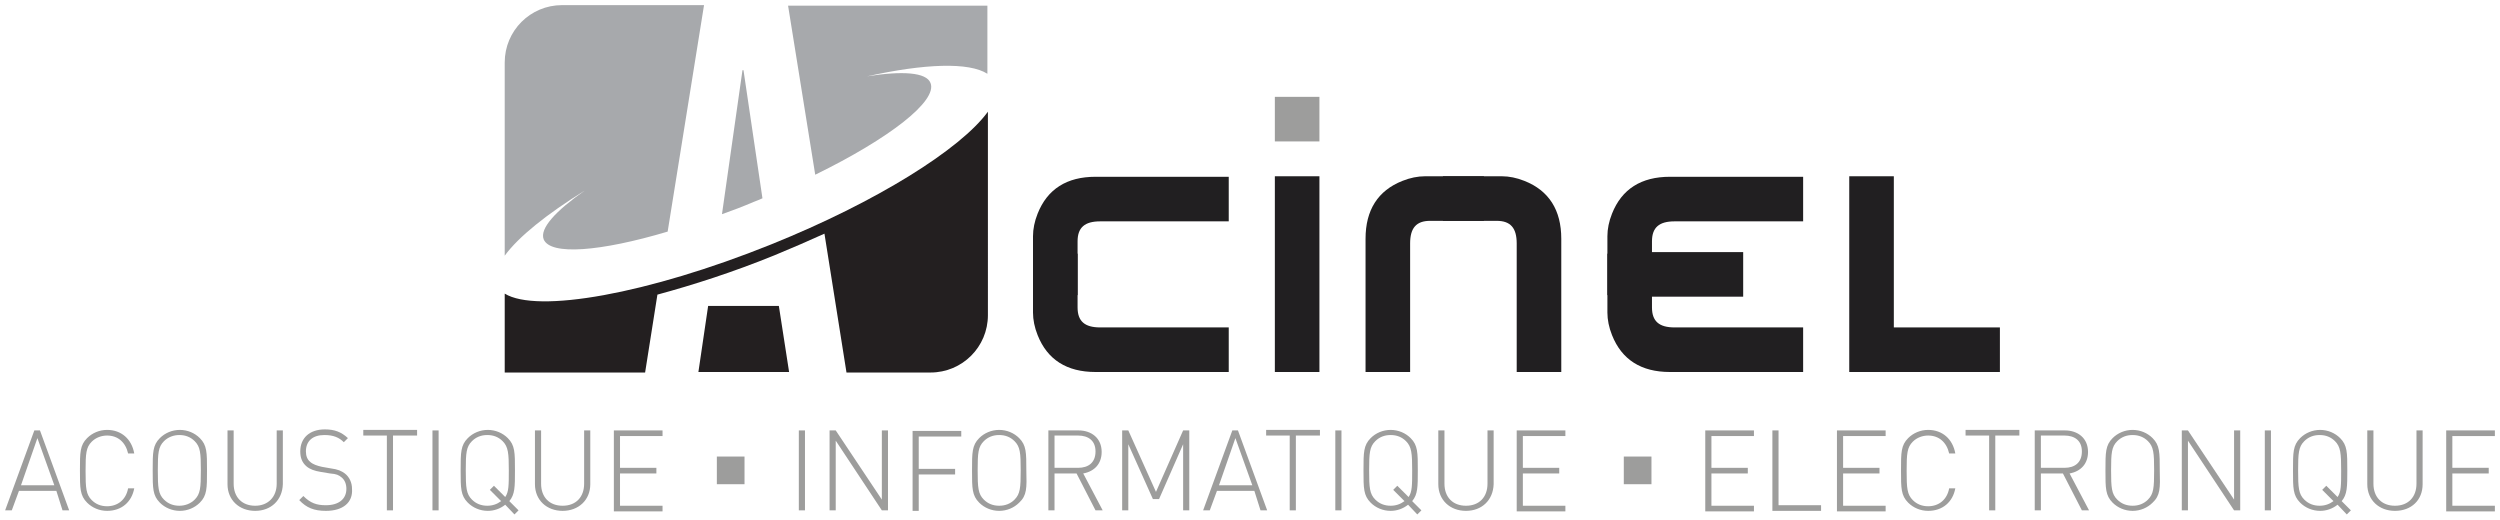 <?xml version="1.0" encoding="UTF-8" standalone="no"?>
<!-- Generator: Adobe Illustrator 19.2.1, SVG Export Plug-In . SVG Version: 6.00 Build 0)  -->

<svg
   xmlns:dc="http://purl.org/dc/elements/1.1/"
   xmlns:cc="http://creativecommons.org/ns#"
   xmlns:rdf="http://www.w3.org/1999/02/22-rdf-syntax-ns#"
   xmlns:svg="http://www.w3.org/2000/svg"
   xmlns="http://www.w3.org/2000/svg"
   xmlns:sodipodi="http://sodipodi.sourceforge.net/DTD/sodipodi-0.dtd"
   xmlns:inkscape="http://www.inkscape.org/namespaces/inkscape"
   version="1.1"
   id="Calque_1"
   x="0px"
   y="0px"
   viewBox="0 0 487.9 101.4"
   xml:space="preserve"
   inkscape:version="0.92.4 (5da689c313, 2019-01-14)"
   width="487.9"
   height="101.4"
   sodipodi:docname="Logo Titres FR NB.svg"
   inkscape:export-filename="N:\Administratif\Logos\Logo Titres FR NB.png"
   inkscape:export-xdpi="600"
   inkscape:export-ydpi="600"><defs
   id="defs143" /><sodipodi:namedview
   pagecolor="#ffffff"
   bordercolor="#666666"
   borderopacity="1"
   objecttolerance="10"
   gridtolerance="10"
   guidetolerance="10"
   inkscape:pageopacity="0"
   inkscape:pageshadow="2"
   inkscape:window-width="2560"
   inkscape:window-height="1537"
   id="namedview141"
   showgrid="false"
   inkscape:zoom="2.807747"
   inkscape:cx="179.6759"
   inkscape:cy="47.45"
   inkscape:window-x="-8"
   inkscape:window-y="-8"
   inkscape:window-maximized="1"
   inkscape:current-layer="Calque_1"
   fit-margin-left="1"
   fit-margin-top="1"
   fit-margin-right="1"
   fit-margin-bottom="1" />
<style
   type="text/css"
   id="style3">
	.st0{fill:#9D9D9C;}
	.st1{filter:url(#Adobe_OpacityMaskFilter);}
	.st2{fill:url(#SVGID_2_);}
	.st3{opacity:0.45;mask:url(#SVGID_1_);}
	.st4{fill:#A7A9AC;}
	.st5{fill:#231F20;}
	.st6{fill:#211F21;}
</style>
<g
   id="g5"
   transform="translate(-14.4,-24.1)">
	<g
   id="g7">
		<path
   class="st0"
   d="m 25.4,119.9 h -7.3 l -1.4,3.8 h -1.3 l 5.7,-15.6 h 1.1 l 5.7,15.6 h -1.3 z m -6.9,-1.1 H 25 l -3.3,-9.2 z"
   id="path9"
   inkscape:connector-curvature="0"
   style="fill:#9d9d9c" />
		<path
   class="st0"
   d="m 35.3,123.8 c -1.5,0 -2.9,-0.6 -3.9,-1.6 -1.4,-1.4 -1.4,-2.8 -1.4,-6.3 0,-3.5 0,-4.9 1.4,-6.3 1,-1 2.4,-1.6 3.9,-1.6 2.8,0 4.8,1.8 5.3,4.6 h -1.2 c -0.5,-2.2 -2,-3.5 -4.1,-3.5 -1.1,0 -2.2,0.4 -3,1.2 -1.1,1.1 -1.2,2.3 -1.2,5.7 0,3.4 0.1,4.6 1.2,5.7 0.8,0.8 1.8,1.2 3,1.2 2.1,0 3.7,-1.3 4.1,-3.5 h 1.2 c -0.5,2.7 -2.5,4.4 -5.3,4.4 z"
   id="path11"
   inkscape:connector-curvature="0"
   style="fill:#9d9d9c" />
		<path
   class="st0"
   d="m 53.4,122.2 c -1,1 -2.4,1.6 -3.9,1.6 -1.5,0 -2.9,-0.6 -3.9,-1.6 -1.4,-1.4 -1.4,-2.8 -1.4,-6.3 0,-3.5 0,-4.9 1.4,-6.3 1,-1 2.4,-1.6 3.9,-1.6 1.5,0 2.9,0.6 3.9,1.6 1.4,1.4 1.4,2.8 1.4,6.3 0,3.5 0,4.9 -1.4,6.3 z m -1,-12 c -0.8,-0.8 -1.8,-1.2 -3,-1.2 -1.1,0 -2.2,0.4 -3,1.2 -1.1,1.1 -1.2,2.3 -1.2,5.7 0,3.4 0.1,4.6 1.2,5.7 0.8,0.8 1.8,1.2 3,1.2 1.1,0 2.2,-0.4 3,-1.2 1.1,-1.1 1.2,-2.3 1.2,-5.7 0,-3.4 -0.1,-4.6 -1.2,-5.7 z"
   id="path13"
   inkscape:connector-curvature="0"
   style="fill:#9d9d9c" />
		<path
   class="st0"
   d="m 64.2,123.8 c -3.1,0 -5.4,-2.1 -5.4,-5.2 V 108.1 H 60 v 10.4 c 0,2.6 1.6,4.3 4.2,4.3 2.5,0 4.2,-1.7 4.2,-4.3 v -10.4 h 1.2 v 10.5 c -0.1,3.1 -2.3,5.2 -5.4,5.2 z"
   id="path15"
   inkscape:connector-curvature="0"
   style="fill:#9d9d9c" />
		<path
   class="st0"
   d="m 78,123.8 c -2.3,0 -3.8,-0.6 -5.2,-2.1 l 0.8,-0.8 c 1.4,1.4 2.6,1.8 4.4,1.8 2.5,0 4,-1.2 4,-3.2 0,-0.9 -0.3,-1.7 -0.9,-2.2 -0.6,-0.5 -1,-0.7 -2.3,-0.8 L 77,116.2 c -1.2,-0.2 -2.1,-0.5 -2.8,-1.1 -0.8,-0.7 -1.2,-1.6 -1.2,-2.9 0,-2.6 1.8,-4.3 4.8,-4.3 1.9,0 3.2,0.5 4.5,1.7 l -0.8,0.8 c -0.9,-0.9 -2,-1.4 -3.8,-1.4 -2.3,0 -3.6,1.2 -3.6,3.2 0,0.9 0.3,1.6 0.8,2 0.5,0.5 1.4,0.8 2.3,1 l 1.7,0.3 c 1.5,0.2 2.1,0.5 2.8,1 0.9,0.7 1.4,1.8 1.4,3 0.2,2.7 -1.8,4.3 -5.1,4.3 z"
   id="path17"
   inkscape:connector-curvature="0"
   style="fill:#9d9d9c" />
		<path
   class="st0"
   d="M 91.1,123.7 H 89.9 V 109.1 H 85.3 V 108 h 10.5 v 1.1 h -4.7 z"
   id="path19"
   inkscape:connector-curvature="0"
   style="fill:#9d9d9c" />
		<path
   class="st0"
   d="m 98.8,108.1 h 1.2 v 15.6 h -1.2 z"
   id="path21"
   inkscape:connector-curvature="0"
   style="fill:#9d9d9c" />
		<path
   class="st0"
   d="m 113,122.6 c -1,0.8 -2.2,1.2 -3.4,1.2 -1.5,0 -2.9,-0.6 -3.9,-1.6 -1.4,-1.4 -1.4,-2.8 -1.4,-6.3 0,-3.5 0,-4.9 1.4,-6.3 1,-1 2.4,-1.6 3.9,-1.6 1.5,0 2.9,0.6 3.9,1.6 1.4,1.4 1.4,2.8 1.4,6.3 0,3.2 0,4.7 -1.1,6 l 1.8,1.8 -0.8,0.8 z m -0.5,-12.4 c -0.8,-0.8 -1.8,-1.2 -3,-1.2 -1.2,0 -2.2,0.4 -3,1.2 -1.1,1.1 -1.2,2.3 -1.2,5.7 0,3.4 0.1,4.6 1.2,5.7 0.8,0.8 1.8,1.2 3,1.2 1,0 1.9,-0.3 2.7,-0.9 l -2.2,-2.2 0.8,-0.8 2.2,2.2 c 0.7,-1 0.7,-2.3 0.7,-5.2 0,-3.3 -0.1,-4.6 -1.2,-5.7 z"
   id="path23"
   inkscape:connector-curvature="0"
   style="fill:#9d9d9c" />
		<path
   class="st0"
   d="m 124.2,123.8 c -3.1,0 -5.4,-2.1 -5.4,-5.2 v -10.5 h 1.2 v 10.4 c 0,2.6 1.6,4.3 4.2,4.3 2.6,0 4.2,-1.7 4.2,-4.3 v -10.4 h 1.2 v 10.5 c 0,3.1 -2.3,5.2 -5.4,5.2 z"
   id="path25"
   inkscape:connector-curvature="0"
   style="fill:#9d9d9c" />
		<path
   class="st0"
   d="m 134.2,108.1 h 9.5 v 1.1 h -8.3 v 6.2 h 7.1 v 1.1 h -7.1 v 6.3 h 8.3 v 1.1 h -9.5 z"
   id="path27"
   inkscape:connector-curvature="0"
   style="fill:#9d9d9c" />
	</g>
	<g
   id="g29">
		<path
   class="st0"
   d="m 170.3,108.1 h 1.2 v 15.6 h -1.2 z"
   id="path31"
   inkscape:connector-curvature="0"
   style="fill:#9d9d9c" />
		<path
   class="st0"
   d="m 177.5,110.1 v 13.6 h -1.2 v -15.6 h 1.2 l 9,13.5 v -13.5 h 1.2 v 15.6 h -1.2 z"
   id="path33"
   inkscape:connector-curvature="0"
   style="fill:#9d9d9c" />
		<path
   class="st0"
   d="m 193.7,115.6 h 7.1 v 1.1 h -7.1 v 7.1 h -1.2 v -15.6 h 9.5 v 1.1 h -8.3 z"
   id="path35"
   inkscape:connector-curvature="0"
   style="fill:#9d9d9c" />
		<path
   class="st0"
   d="m 213.3,122.2 c -1,1 -2.4,1.6 -3.9,1.6 -1.5,0 -2.9,-0.6 -3.9,-1.6 -1.4,-1.4 -1.4,-2.8 -1.4,-6.3 0,-3.5 0,-4.9 1.4,-6.3 1,-1 2.4,-1.6 3.9,-1.6 1.5,0 2.9,0.6 3.9,1.6 1.4,1.4 1.4,2.8 1.4,6.3 0.1,3.5 0.1,4.9 -1.4,6.3 z m -0.9,-12 c -0.8,-0.8 -1.8,-1.2 -3,-1.2 -1.2,0 -2.2,0.4 -3,1.2 -1.1,1.1 -1.2,2.3 -1.2,5.7 0,3.4 0.1,4.6 1.2,5.7 0.8,0.8 1.8,1.2 3,1.2 1.2,0 2.2,-0.4 3,-1.2 1.1,-1.1 1.2,-2.3 1.2,-5.7 0,-3.4 -0.1,-4.6 -1.2,-5.7 z"
   id="path37"
   inkscape:connector-curvature="0"
   style="fill:#9d9d9c" />
		<path
   class="st0"
   d="m 224.5,116.5 h -4.3 v 7.2 H 219 v -15.6 h 5.9 c 2.5,0 4.5,1.5 4.5,4.2 0,2.3 -1.4,3.8 -3.6,4.2 l 3.8,7.2 h -1.4 z m 0.3,-7.4 h -4.6 v 6.3 h 4.6 c 2,0 3.4,-1 3.4,-3.2 0,-2.1 -1.4,-3.1 -3.4,-3.1 z"
   id="path39"
   inkscape:connector-curvature="0"
   style="fill:#9d9d9c" />
		<path
   class="st0"
   d="m 245.3,110.8 -4.7,10.7 h -1.2 l -4.8,-10.7 v 12.9 h -1.2 v -15.6 h 1.2 l 5.4,12 5.3,-12 h 1.2 v 15.6 h -1.2 z"
   id="path41"
   inkscape:connector-curvature="0"
   style="fill:#9d9d9c" />
		<path
   class="st0"
   d="m 259.2,119.9 h -7.3 l -1.4,3.8 h -1.3 l 5.7,-15.6 h 1.1 l 5.7,15.6 h -1.3 z m -6.9,-1.1 h 6.5 l -3.3,-9.2 z"
   id="path43"
   inkscape:connector-curvature="0"
   style="fill:#9d9d9c" />
		<path
   class="st0"
   d="m 267.3,123.7 h -1.2 v -14.6 h -4.6 V 108 H 272 v 1.1 h -4.7 z"
   id="path45"
   inkscape:connector-curvature="0"
   style="fill:#9d9d9c" />
		<path
   class="st0"
   d="m 275,108.1 h 1.2 v 15.6 H 275 Z"
   id="path47"
   inkscape:connector-curvature="0"
   style="fill:#9d9d9c" />
		<path
   class="st0"
   d="m 289.2,122.6 c -1,0.8 -2.2,1.2 -3.4,1.2 -1.5,0 -2.9,-0.6 -3.9,-1.6 -1.4,-1.4 -1.4,-2.8 -1.4,-6.3 0,-3.5 0,-4.9 1.4,-6.3 1,-1 2.4,-1.6 3.9,-1.6 1.5,0 2.9,0.6 3.9,1.6 1.4,1.4 1.4,2.8 1.4,6.3 0,3.2 0,4.7 -1.1,6 l 1.8,1.8 -0.8,0.8 z m -0.4,-12.4 c -0.8,-0.8 -1.8,-1.2 -3,-1.2 -1.2,0 -2.2,0.4 -3,1.2 -1.1,1.1 -1.2,2.3 -1.2,5.7 0,3.4 0.1,4.6 1.2,5.7 0.8,0.8 1.8,1.2 3,1.2 1,0 1.9,-0.3 2.7,-0.9 l -2.2,-2.2 0.8,-0.8 2.2,2.2 c 0.7,-1 0.7,-2.3 0.7,-5.2 0,-3.3 -0.1,-4.6 -1.2,-5.7 z"
   id="path49"
   inkscape:connector-curvature="0"
   style="fill:#9d9d9c" />
		<path
   class="st0"
   d="m 300.5,123.8 c -3.1,0 -5.4,-2.1 -5.4,-5.2 v -10.5 h 1.2 v 10.4 c 0,2.6 1.6,4.3 4.2,4.3 2.6,0 4.2,-1.7 4.2,-4.3 v -10.4 h 1.2 v 10.5 c -0.1,3.1 -2.3,5.2 -5.4,5.2 z"
   id="path51"
   inkscape:connector-curvature="0"
   style="fill:#9d9d9c" />
		<path
   class="st0"
   d="m 310.4,108.1 h 9.5 v 1.1 h -8.3 v 6.2 h 7.1 v 1.1 h -7.1 v 6.3 h 8.3 v 1.1 h -9.5 z"
   id="path53"
   inkscape:connector-curvature="0"
   style="fill:#9d9d9c" />
	</g>
	<g
   id="g55">
		<path
   class="st0"
   d="m 347.2,108.1 h 9.5 v 1.1 h -8.3 v 6.2 h 7.1 v 1.1 h -7.1 v 6.3 h 8.3 v 1.1 h -9.5 z"
   id="path57"
   inkscape:connector-curvature="0"
   style="fill:#9d9d9c" />
		<path
   class="st0"
   d="m 360.3,108.1 h 1.2 v 14.6 h 8.3 v 1.1 h -9.5 z"
   id="path59"
   inkscape:connector-curvature="0"
   style="fill:#9d9d9c" />
		<path
   class="st0"
   d="m 372.9,108.1 h 9.5 v 1.1 h -8.3 v 6.2 h 7.1 v 1.1 h -7.1 v 6.3 h 8.3 v 1.1 h -9.5 z"
   id="path61"
   inkscape:connector-curvature="0"
   style="fill:#9d9d9c" />
		<path
   class="st0"
   d="m 390.7,123.8 c -1.5,0 -2.9,-0.6 -3.9,-1.6 -1.4,-1.4 -1.4,-2.8 -1.4,-6.3 0,-3.5 0,-4.9 1.4,-6.3 1,-1 2.4,-1.6 3.9,-1.6 2.8,0 4.8,1.8 5.3,4.6 h -1.2 c -0.5,-2.2 -2,-3.5 -4.1,-3.5 -1.1,0 -2.2,0.4 -3,1.2 -1.1,1.1 -1.2,2.3 -1.2,5.7 0,3.4 0.1,4.6 1.2,5.7 0.8,0.8 1.8,1.2 3,1.2 2.1,0 3.7,-1.3 4.1,-3.5 h 1.2 c -0.5,2.7 -2.5,4.4 -5.3,4.4 z"
   id="path63"
   inkscape:connector-curvature="0"
   style="fill:#9d9d9c" />
		<path
   class="st0"
   d="m 403.8,123.7 h -1.2 V 109.1 H 398 V 108 h 10.5 v 1.1 h -4.7 z"
   id="path65"
   inkscape:connector-curvature="0"
   style="fill:#9d9d9c" />
		<path
   class="st0"
   d="m 417,116.5 h -4.3 v 7.2 h -1.2 v -15.6 h 5.9 c 2.5,0 4.5,1.5 4.5,4.2 0,2.3 -1.4,3.8 -3.6,4.2 l 3.8,7.2 h -1.4 z m 0.3,-7.4 h -4.6 v 6.3 h 4.6 c 2,0 3.4,-1 3.4,-3.2 0,-2.1 -1.4,-3.1 -3.4,-3.1 z"
   id="path67"
   inkscape:connector-curvature="0"
   style="fill:#9d9d9c" />
		<path
   class="st0"
   d="m 434.5,122.2 c -1,1 -2.4,1.6 -3.9,1.6 -1.5,0 -2.9,-0.6 -3.9,-1.6 -1.4,-1.4 -1.4,-2.8 -1.4,-6.3 0,-3.5 0,-4.9 1.4,-6.3 1,-1 2.4,-1.6 3.9,-1.6 1.5,0 2.9,0.6 3.9,1.6 1.4,1.4 1.4,2.8 1.4,6.3 0.1,3.5 0.1,4.9 -1.4,6.3 z m -0.9,-12 c -0.8,-0.8 -1.8,-1.2 -3,-1.2 -1.2,0 -2.2,0.4 -3,1.2 -1.1,1.1 -1.2,2.3 -1.2,5.7 0,3.4 0.1,4.6 1.2,5.7 0.8,0.8 1.8,1.2 3,1.2 1.2,0 2.2,-0.4 3,-1.2 1.1,-1.1 1.2,-2.3 1.2,-5.7 0,-3.4 -0.1,-4.6 -1.2,-5.7 z"
   id="path69"
   inkscape:connector-curvature="0"
   style="fill:#9d9d9c" />
		<path
   class="st0"
   d="m 441.4,110.1 v 13.6 h -1.2 v -15.6 h 1.2 l 9,13.5 v -13.5 h 1.2 v 15.6 h -1.2 z"
   id="path71"
   inkscape:connector-curvature="0"
   style="fill:#9d9d9c" />
		<path
   class="st0"
   d="m 456.4,108.1 h 1.2 v 15.6 h -1.2 z"
   id="path73"
   inkscape:connector-curvature="0"
   style="fill:#9d9d9c" />
		<path
   class="st0"
   d="m 470.6,122.6 c -1,0.8 -2.2,1.2 -3.4,1.2 -1.5,0 -2.9,-0.6 -3.9,-1.6 -1.4,-1.4 -1.4,-2.8 -1.4,-6.3 0,-3.5 0,-4.9 1.4,-6.3 1,-1 2.4,-1.6 3.9,-1.6 1.5,0 2.9,0.6 3.9,1.6 1.4,1.4 1.4,2.8 1.4,6.3 0,3.2 0,4.7 -1.1,6 l 1.8,1.8 -0.8,0.8 z m -0.5,-12.4 c -0.8,-0.8 -1.8,-1.2 -3,-1.2 -1.2,0 -2.2,0.4 -3,1.2 -1.1,1.1 -1.2,2.3 -1.2,5.7 0,3.4 0.1,4.6 1.2,5.7 0.8,0.8 1.8,1.2 3,1.2 1,0 1.9,-0.3 2.7,-0.9 l -2.2,-2.2 0.8,-0.8 2.2,2.2 c 0.7,-1 0.7,-2.3 0.7,-5.2 0,-3.3 -0.1,-4.6 -1.2,-5.7 z"
   id="path75"
   inkscape:connector-curvature="0"
   style="fill:#9d9d9c" />
		<path
   class="st0"
   d="m 481.8,123.8 c -3.1,0 -5.4,-2.1 -5.4,-5.2 v -10.5 h 1.2 v 10.4 c 0,2.6 1.6,4.3 4.2,4.3 2.6,0 4.2,-1.7 4.2,-4.3 v -10.4 h 1.2 v 10.5 c 0,3.1 -2.2,5.2 -5.4,5.2 z"
   id="path77"
   inkscape:connector-curvature="0"
   style="fill:#9d9d9c" />
		<path
   class="st0"
   d="m 491.8,108.1 h 9.5 v 1.1 H 493 v 6.2 h 7.1 v 1.1 H 493 v 6.3 h 8.3 v 1.1 h -9.5 z"
   id="path79"
   inkscape:connector-curvature="0"
   style="fill:#9d9d9c" />
	</g>
	<g
   id="g81">
		<rect
   x="331.3"
   y="113.2"
   class="st0"
   width="5.4"
   height="5.4"
   id="rect83"
   style="fill:#9d9d9c" />
	</g>
	<g
   id="g85">
		<rect
   x="154.3"
   y="113.2"
   class="st0"
   width="5.4"
   height="5.4"
   id="rect87"
   style="fill:#9d9d9c" />
	</g>
</g>
<g
   id="g89"
   transform="translate(-14.4,-24.1)">
	<g
   id="g91">
		<g
   id="g93">
			<rect
   x="263.2"
   y="43"
   class="st0"
   width="8.7"
   height="8.7"
   id="rect95"
   style="fill:#9d9d9c" />
			<g
   id="g97">
				<g
   id="g99">
					<rect
   x="375.3"
   y="58.5"
   class="st6"
   width="8.7"
   height="38.2"
   id="rect101"
   style="fill:#211f21" />
					<rect
   x="382.8"
   y="88"
   class="st6"
   width="21.9"
   height="8.7"
   id="rect103"
   style="fill:#211f21" />
				</g>
				<g
   id="g105">
					<path
   class="st6"
   d="M 336.8,81.7 V 71.2 c 0,-2.7 1.4,-3.9 4.4,-3.9 h 25.1 v -8.7 h -26 c -5.6,0 -9.4,2.4 -11.3,7.2 -0.6,1.5 -0.9,3 -0.9,4.4 v 11.5 z"
   id="path107"
   inkscape:connector-curvature="0"
   style="fill:#211f21" />
					<path
   class="st6"
   d="m 336.8,73.6 v 10.5 c 0,2.7 1.4,3.9 4.4,3.9 h 25.1 v 8.7 h -26 c -5.6,0 -9.4,-2.4 -11.3,-7.2 -0.6,-1.5 -0.9,-3 -0.9,-4.4 V 73.6 Z"
   id="path109"
   inkscape:connector-curvature="0"
   style="fill:#211f21" />
					<rect
   x="332.7"
   y="73.3"
   class="st6"
   width="21.9"
   height="8.7"
   id="rect111"
   style="fill:#211f21" />
				</g>
				<g
   id="g113">
					<path
   class="st6"
   d="m 296,67.2 h 10.5 c 2.7,0 3.9,1.4 3.9,4.4 v 25.1 h 8.7 v -26 c 0,-5.6 -2.4,-9.4 -7.2,-11.3 -1.5,-0.6 -3,-0.9 -4.4,-0.9 H 296 Z"
   id="path115"
   inkscape:connector-curvature="0"
   style="fill:#211f21" />
					<path
   class="st6"
   d="m 304,67.2 h -10.5 c -2.7,0 -3.9,1.4 -3.9,4.4 v 25.1 h -8.7 v -26 c 0,-5.6 2.4,-9.4 7.2,-11.3 1.5,-0.6 3,-0.9 4.4,-0.9 H 304 Z"
   id="path117"
   inkscape:connector-curvature="0"
   style="fill:#211f21" />
				</g>
				<rect
   x="263.2"
   y="58.5"
   class="st6"
   width="8.7"
   height="38.2"
   id="rect119"
   style="fill:#211f21" />
				<g
   id="g121">
					<path
   class="st6"
   d="M 224.7,81.7 V 71.2 c 0,-2.7 1.4,-3.9 4.4,-3.9 h 25.1 v -8.7 h -26 c -5.6,0 -9.4,2.4 -11.3,7.2 -0.6,1.5 -0.9,3 -0.9,4.4 v 11.5 z"
   id="path123"
   inkscape:connector-curvature="0"
   style="fill:#211f21" />
					<path
   class="st6"
   d="m 224.7,73.6 v 10.5 c 0,2.7 1.4,3.9 4.4,3.9 h 25.1 v 8.7 h -26 c -5.6,0 -9.4,-2.4 -11.3,-7.2 -0.6,-1.5 -0.9,-3 -0.9,-4.4 V 73.6 Z"
   id="path125"
   inkscape:connector-curvature="0"
   style="fill:#211f21" />
				</g>
			</g>
		</g>
	</g>
	<g
   id="g127">
		<g
   id="g129">
			<path
   class="st4"
   d="m 196,40.3 c -0.8,-2.1 -5.5,-2.4 -12.4,-1.3 11.3,-2.5 19.9,-2.8 23.5,-0.5 V 25.2 h -38.9 l 5.3,33 C 188,51.1 197.4,43.8 196,40.3 Z"
   id="path131"
   inkscape:connector-curvature="0"
   style="fill:#a7a9ac" />
			<path
   class="st4"
   d="m 155.3,65.9 c 2,-0.7 4.1,-1.5 6.2,-2.4 0.6,-0.2 1.2,-0.5 1.7,-0.7 l -3.7,-25 h -0.2 z"
   id="path133"
   inkscape:connector-curvature="0"
   style="fill:#a7a9ac" />
			<path
   class="st4"
   d="m 120.5,70.8 c 1.3,3.2 11.1,2.4 24.2,-1.5 l 7.1,-44.2 h -27.7 c -6.2,0 -11.2,5 -11.2,11.2 V 74 c 2.7,-3.7 8.2,-8.1 15.6,-12.7 -5.7,4 -8.8,7.4 -8,9.5 z"
   id="path135"
   inkscape:connector-curvature="0"
   style="fill:#a7a9ac" />
			<polygon
   class="st5"
   points="168.4,96.7 166.4,83.8 152.6,83.8 150.7,96.7 "
   id="polygon137"
   style="fill:#231f20" />
			<path
   class="st5"
   d="m 112.9,81.4 v 15.4 h 27.4 l 2.4,-15.2 c 7,-1.9 14.8,-4.4 22.9,-7.7 3.4,-1.4 6.6,-2.8 9.7,-4.2 l 4.3,27.1 H 196 c 6.2,0 11.2,-5 11.2,-11.2 V 45.9 c -5.3,7.3 -21.7,17.6 -42.3,25.9 -24.1,9.7 -45.7,13.5 -52,9.6 z"
   id="path139"
   inkscape:connector-curvature="0"
   style="fill:#231f20" />
		</g>
	</g>
</g>
</svg>